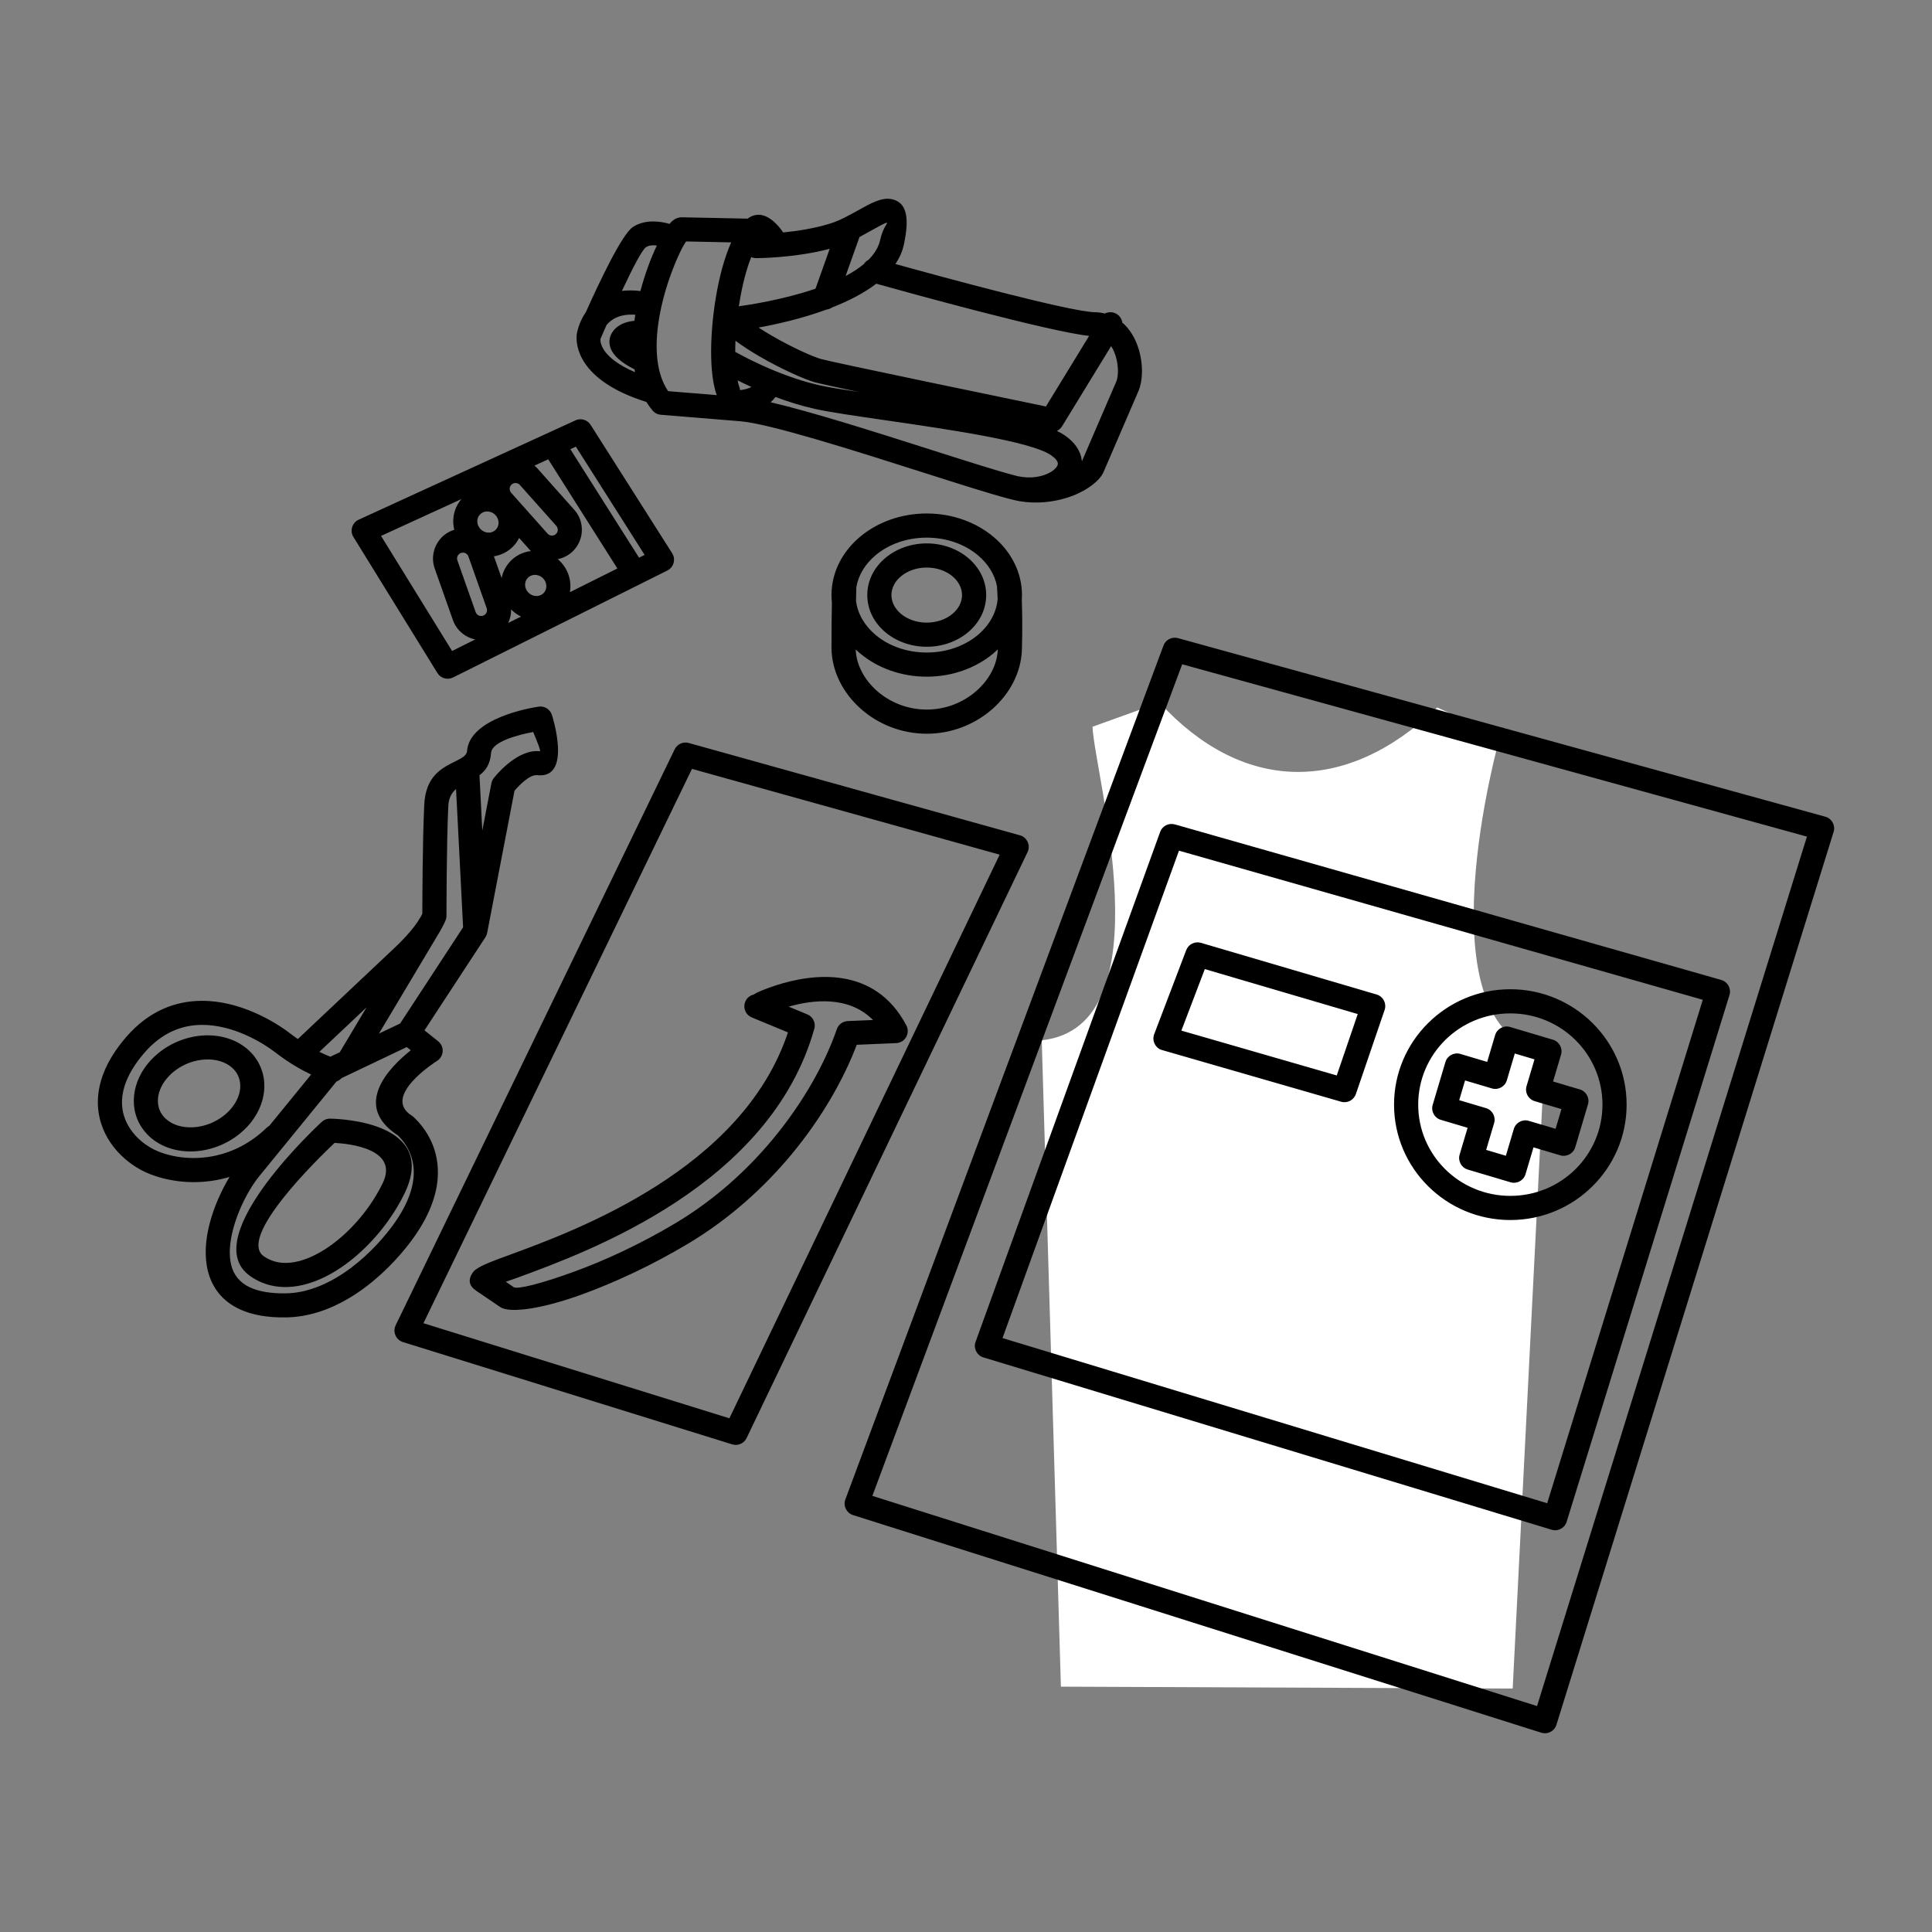 <?xml version="1.0" encoding="UTF-8"?>
<!DOCTYPE svg PUBLIC "-//W3C//DTD SVG 1.1//EN" "http://www.w3.org/Graphics/SVG/1.1/DTD/svg11.dtd">
<!-- Creator: CorelDRAW 2020 (64-Bit) -->
<svg xmlns="http://www.w3.org/2000/svg" xml:space="preserve" width="84.667mm" height="84.667mm" version="1.1" style="shape-rendering:geometricPrecision; text-rendering:geometricPrecision; image-rendering:optimizeQuality; fill-rule:evenodd; clip-rule:evenodd"
viewBox="0 0 8466.66 8466.66"
 xmlns:xlink="http://www.w3.org/1999/xlink"
 xmlns:xodm="http://www.corel.com/coreldraw/odm/2003">
 <rect x="0" y="0" width="8466.66" height="8466.66" fill="#808080" stroke="none"/>
 <defs>
  <style type="text/css">
   <![CDATA[
    .fil0 {fill:white}
    .fil1 {fill:black;fill-rule:nonzero}
   ]]>
  </style>
 </defs>
 <g id="Слой_x0020_1">
  <path class="fil0" d="M6629.15 7399.76l-1979.91 -8.29 -83.98 -2832.62c549.44,-59.29 230.24,-1171.24 222.53,-1374.03l293.66 -105.69c359.36,391.07 810.17,411.33 1217.2,21.13l274.81 126.84c0,0 -361.64,1278.91 196.83,1384.6l-141.14 2788.06z"/>
  <polygon class="fil0" points="5369.25,3561.6 5690.02,3561.6 5690.02,3721.98 5369.25,3721.98 "/>
  <path class="fil1" d="M2450.14 2455.49c30.79,28.64 47.47,66.89 49.47,105.49 0.6,11.42 -0.1,22.87 -2.07,34.12l208.02 -103.83 -303.05 -478.45 -60.5 27.72c4.54,3.7 8.89,7.74 12.99,12.13l3.68 4.07 160.21 179.85c22.58,26.58 32.73,59.86 30.86,92.4 -1.88,32.72 -15.82,64.74 -41.33,88.57 -1.49,1.49 -3.02,2.85 -4.6,4.1 -17.61,14.98 -38.18,24.5 -59.53,28.66 1.98,1.67 3.93,3.39 5.85,5.17zm-716.3 3352.56l1222.8 -2524.2c11.54,-23.92 38.78,-35.18 63.39,-27.41l1449.6 404.17c28.08,7.76 44.55,36.83 36.79,64.91 -1.1,3.97 -2.62,7.71 -4.51,11.19l-1230.09 2565.39c-11.41,23.87 -38.47,35.21 -63.02,27.64l-1442.93 -448.32c-27.85,-8.56 -43.49,-38.08 -34.93,-65.93 0.79,-2.59 1.77,-5.07 2.9,-7.44zm1298.64 -2438.6l-1176.87 2429.36 1340.86 416.66 1184.38 -2470.07 -1348.37 -375.95zm420.62 1154.91l-158.44 -65.65c-21.38,-8.79 -33.9,-30.02 -32.61,-51.88l0.03 -0.51c0.38,-5.51 1.64,-11.05 3.85,-16.44 6.84,-16.64 21.2,-27.9 37.54,-31.48 5.68,-4 11.86,-7.63 18.51,-10.55 19.02,-8.37 46.57,-19.45 80.57,-30.35 155.71,-49.97 429.19,-89.08 569.52,176.41 13.58,25.79 3.68,57.73 -22.11,71.31 -7.83,4.12 -16.23,6.08 -24.51,6.08l-170.88 7.32c-55.6,146.86 -150.87,317.69 -285.35,479.78 -119.47,143.97 -270.34,281.85 -452.52,391.06 -161.88,97.04 -326.49,172.24 -463.26,222.11 -177.97,64.9 -319.4,84.83 -361.42,56.3l-105.03 -71.31c-32.07,-21.8 -36.67,-48.05 -15.58,-79.29 4.35,-6.46 9.89,-11.64 16.12,-15.47 25.58,-18.5 73.19,-35.94 139.23,-60.13 297.34,-108.91 1026.23,-376.02 1226.34,-977.31zm3.09 -112.9l79.23 32.83c25.98,9.19 40.73,37.11 33.18,64.03 -192.64,684.92 -986.33,975.67 -1305.46,1092.57 -17.7,6.48 -33.31,11.8 -46.72,16.18l34.72 23.58c16.04,10.89 119.37,-14.71 266.34,-68.3 131.29,-47.87 289.41,-120.12 445.06,-213.43 170.7,-102.33 312.56,-232.11 425.24,-367.9 136.07,-163.99 228.99,-335.73 278.64,-478.25 6.14,-21.24 25.31,-37.14 48.61,-38.05l110.74 -4.74c-105.95,-107.27 -263.49,-88.97 -369.58,-58.52zm242.65 -3456.7c0.95,-0.51 1.9,-0.98 2.88,-1.43 19.95,-9.96 39.52,-20.89 57.91,-31.17 56.99,-31.83 105.2,-58.76 148.52,-49.28 58.24,12.74 81.79,66.76 52.57,200.32 -6.6,30.16 -19.32,58.02 -36.7,83.81 208.71,57.84 763.35,208.84 874.15,211.24 15.6,0.34 30.23,2.3 43.91,5.68 15.78,-8.02 35.22,-7.92 51.44,1.97 14,8.54 22.61,22.57 24.76,37.63 25.68,22.18 45.1,50.7 58.96,81.77 19.76,44.31 28.13,94.47 27.21,137.52 -0.67,30.8 -6.01,59.07 -15.3,80.65l-152.84 354.68c-17.55,40.73 -79.74,87.9 -160.98,113.29 -60.05,18.77 -132.75,27.61 -206.9,14.99 -8.49,-1.45 -19.1,-3.74 -31.61,-6.8 -7.48,-1.64 -14.99,-3.56 -22.52,-5.75l-0.21 -0.06c-81.12,-21.56 -217.39,-64.99 -371.12,-113.98 -300.44,-95.73 -669.16,-213.21 -800.25,-223.9l-346.8 -28.26c-13.76,-1.11 -27.1,-7.55 -36.59,-19.02 -9.76,-11.8 -18.57,-24.15 -26.51,-37 -304.09,-95.28 -309.1,-254.65 -305.63,-292.89 0.16,-3.64 0.69,-7.3 1.63,-10.92 2.69,-13.41 12.26,-52.2 39.06,-90.84 54.9,-122.7 157.55,-341.14 205.75,-372.33 57.74,-37.36 128.86,-22.8 160.47,-13.34 4.72,-5.83 9.05,-10.41 12.9,-13.59 12.67,-10.51 26.74,-15.79 41.9,-15.48l287.29 5.93c65.72,-48.52 126.36,17.75 156.09,60.46 61.63,-6.09 138.47,-17.66 208.14,-39.66 19.32,-6.1 39.03,-14.68 58.42,-24.24zm67.69 83.9l-60.82 170.9c29.77,-15.8 56.95,-33.22 79.92,-52.4 5.06,-7.91 12.09,-14.21 20.23,-18.42 26.12,-26.2 44.42,-55.41 51.52,-87.86 12.51,-57.2 35.76,-73.06 28.45,-74.66 -4.81,-1.05 -36.96,16.91 -74.94,38.12 -14.21,7.94 -29.06,16.23 -44.36,24.32zm-120.28 308.78c-7.15,4.99 -15.48,8.17 -24.22,9.19 -110.47,40.66 -223.36,65.34 -297.72,78.79 18.26,12 37.68,23.91 57.52,35.43 88.06,51.17 180.54,92.8 217.26,102.81 57.42,15.66 809.35,171.49 984.5,207.73l189.33 -309.4c-176.89,-19.03 -801.76,-192.07 -932.75,-228.69 -55.21,42.26 -123.45,76.56 -193.92,104.14zm-72.48 -82.21l62.24 -174.87c-79.97,21.23 -163.54,31.44 -225.51,36.35 -1.13,0.13 -2.25,0.22 -3.38,0.27 -55.56,4.29 -92.92,4.29 -93.17,4.29 -7.65,0 -14.93,-1.64 -21.5,-4.56 -3.27,7.47 -6.61,16.03 -10,25.86 -19.43,56.35 -34.49,122.41 -44.72,189.69 42.38,-5.73 193.35,-28.41 336.04,-77.03zm-693.14 308.25c0.4,2.18 0.66,4.39 0.78,6.62 6.29,49.94 20.79,96.05 46.56,134.1l212.88 17.35c-10.77,-30.13 -17.84,-68.35 -21.43,-111.49 -11.83,-142.08 11.65,-352.92 62.99,-501.81 7.19,-20.86 14.48,-39.46 21.81,-56.07l-197.55 -4.08c-15.6,21.72 -41.3,74.53 -66.84,144.54 -31.98,87.65 -59.95,197.34 -62.1,300.93 -0.49,23.79 0.38,47.21 2.9,69.91zm-100.07 45.2c-62.55,-31.53 -93.05,-62.74 -103.83,-90.57 -9.44,-24.4 -7.13,-46.64 3.08,-66.22l0.17 0.09c8.42,-16.13 21.67,-28.6 37.27,-37.73 17.59,-10.29 40.83,-16.49 62.83,-18.48 1.21,-8.86 2.55,-17.7 4,-26.51 -67.22,-4.68 -105.09,19.45 -126.2,45.2 -12.72,28.94 -22.27,51.12 -26.64,61.3 -0.91,16.53 5.49,82.51 151.65,145.34 -0.83,-4.12 -1.6,-8.26 -2.33,-12.42zm441.53 -76.67c1.42,0.66 2.83,1.37 4.22,2.16 0.52,0.29 178.36,102.79 367.17,144.74 37.7,8.37 97.59,18.07 169.94,28.9 -100.08,-21.35 -173.75,-37.47 -192.03,-42.45 -43.49,-11.86 -147.42,-57.91 -242.48,-113.15 -37.37,-21.71 -73.92,-45.14 -105.84,-68.97 -0.68,16.65 -1.01,32.97 -0.98,48.77zm1409.35 346.47c12.49,5.83 23.39,11.8 32.42,17.89 48.1,32.44 71.91,71.15 76.82,110.49l0.51 4.84 150.82 -349.99c4.2,-9.76 6.66,-24.13 7.02,-40.95 0.63,-29.18 -4.94,-62.94 -18.11,-92.46 -3.38,-7.57 -7.25,-14.8 -11.65,-21.51l-214.96 351.29c-5.65,9.27 -13.7,16.16 -22.87,20.4zm-170.12 198.57c55.7,11.88 107.35,2.55 142.07,-17.65 12.61,-7.34 22.21,-15.71 27.84,-24.36 3.4,-5.23 5.05,-10.52 4.45,-15.36 -1.24,-9.92 -10.73,-22.04 -30.94,-35.67 -89.49,-60.35 -452.72,-112.99 -731.78,-153.41 -127.6,-18.48 -238.01,-34.49 -302.22,-48.75 -60.17,-13.38 -119.05,-32.24 -172.26,-52.24 -5.22,6.93 -12.22,15.01 -21.34,23.28 179.54,41.4 459.62,130.64 697.67,206.49 154,49.08 290.03,92.42 366.07,112.49l2.78 0.73 0.44 0.12c6.17,1.61 11.91,3.06 17.22,4.33zm-1168.22 -391.19c-23.1,-10.48 -43.6,-20.38 -60.81,-28.99 2.26,11.2 4.9,21.09 7.91,29.48 2.43,6.76 2.88,11.11 3.27,13.34 23.07,-2.64 38.88,-8.11 49.63,-13.83zm-567.59 -421.03c24.01,-2.9 50.9,-2.98 80.97,0.51 10.17,-38.45 21.89,-75.09 34.13,-108.66 12.07,-33.1 25.03,-63.73 37.88,-90.66 -15.47,-2.19 -33.57,-1.83 -47.4,7.12 -18.05,11.68 -62.76,100.09 -105.58,191.69zm3224.52 3169.09l-670.17 -197.06 -102.68 269.58 680.92 196.53 91.93 -269.05zm-687.31 -312.13l772.06 227.03c27.62,9.36 42.43,39.35 33.07,66.97l-125.98 368.69 -0.14 -0.05c-8.94,26.46 -37.21,41.5 -64.35,33.74l-780.21 -225.19c-2.87,-0.57 -5.74,-1.38 -8.57,-2.46 -27.28,-10.38 -40.97,-40.93 -30.59,-68.21l140.43 -368.69c9.76,-25.5 37.65,-39.65 64.28,-31.83zm1354.91 368.79l187.54 55.72c27.96,8.21 43.97,37.56 35.76,65.52l-34.93 117.56 117.26 34.85c27.96,8.21 43.97,37.56 35.76,65.52l-55.72 187.54c-8.21,27.96 -37.56,43.97 -65.52,35.76l-117.57 -34.93 -34.85 117.27c-8.21,27.96 -37.56,43.97 -65.52,35.76l-187.55 -55.73c-27.96,-8.21 -43.97,-37.56 -35.76,-65.52l34.94 -117.58 -117.26 -34.84c-27.96,-8.21 -43.97,-37.56 -35.76,-65.52l55.73 -187.55c8.21,-27.96 37.56,-43.97 65.52,-35.76l117.57 34.94 34.84 -117.25c8.21,-27.96 37.56,-43.97 65.52,-35.76zm107.03 141.92l-86.35 -25.65 -34.84 117.25c-8.21,27.96 -37.56,43.97 -65.52,35.76l-117.57 -34.94 -25.66 86.36 117.26 34.84c27.96,8.21 43.97,37.56 35.76,65.52l-34.94 117.58 86.36 25.66 34.85 -117.27c8.21,-27.96 37.56,-43.97 65.52,-35.76l117.57 34.93 25.65 -86.35 -117.26 -34.85c-27.96,-8.21 -43.97,-37.56 -35.76,-65.52l34.93 -117.56zm-105.92 -307.34c140.49,0 267.84,56.62 360.13,148.13 92.34,91.54 149.47,217.99 149.47,357.57 0,139.59 -57.13,266.03 -149.47,357.57 -92.29,91.51 -219.64,148.13 -360.13,148.13 -140.47,0 -267.84,-56.62 -360.13,-148.13 -92.34,-91.54 -149.47,-217.98 -149.47,-357.57 0,-139.58 57.13,-266.03 149.47,-357.57 92.29,-91.51 219.66,-148.13 360.13,-148.13zm285.71 222.95c-72.97,-72.35 -173.99,-117.11 -285.71,-117.11 -111.73,0 -212.74,44.76 -285.71,117.11 -72.92,72.29 -118.05,172.28 -118.05,282.75 0,110.47 45.12,210.45 118.05,282.75 72.97,72.35 173.98,117.11 285.71,117.11 111.72,0 212.74,-44.76 285.71,-117.11 72.93,-72.3 118.05,-172.28 118.05,-282.75 0,-110.47 -45.13,-210.46 -118.05,-282.75zm-1756.19 -945.38l2394.77 681.71c28.08,7.99 44.37,37.24 36.38,65.32l-713.81 2309.06c-8.56,27.85 -38.08,43.49 -65.93,34.93l-2490.17 -755.17c-27.85,-8.44 -43.57,-37.88 -35.13,-65.73l809.81 -2237.25c9.5,-26.22 37.64,-40.32 64.05,-32.77l0.03 -0.1zm2313.93 768.64l-2295.57 -653.47 -773.29 2135.96 2386.91 723.8 681.95 -2206.29zm-2299.96 -1584.86l2836.91 782.58c28.08,7.76 44.55,36.83 36.79,64.91l-1215.07 3914.43c-8.56,27.85 -38.08,43.49 -65.93,34.93l-0.38 -0.12 -0.04 0.12 -3016.27 -953.79c-27.85,-8.79 -43.3,-38.5 -34.51,-66.35 0.71,-2.24 1.55,-4.4 2.52,-6.48l1392.52 -3737.8c9.62,-25.84 37.36,-39.65 63.46,-32.43zm2756.32 869.8l-2737.86 -755.27 -1357.72 3644.4 2912.83 921.08 1182.75 -3810.21zm-3857.33 -1284.98c70.04,0 133.99,24.18 180.72,63.25 49.32,41.22 79.84,98.91 79.84,163.24 0,64.32 -30.51,122.02 -79.83,163.25 -46.75,39.07 -110.69,63.25 -180.73,63.25 -70.04,0 -133.98,-24.18 -180.73,-63.25 -49.32,-41.23 -79.83,-98.93 -79.83,-163.25 0,-64.33 30.52,-122.02 79.84,-163.24 46.73,-39.07 110.68,-63.25 180.72,-63.25zm112.92 144.27c-28.39,-23.73 -68.29,-38.43 -112.92,-38.43 -44.64,0 -84.53,14.7 -112.92,38.43 -25.82,21.58 -41.8,50.7 -41.8,82.22 0,31.52 15.98,60.65 41.79,82.23 28.4,23.74 68.29,38.43 112.93,38.43 44.63,0 84.53,-14.69 112.93,-38.43 25.81,-21.58 41.79,-50.71 41.79,-82.23 0,-31.52 -15.98,-60.64 -41.8,-82.22zm195.14 48.71c-0.09,-1.48 -0.1,-2.95 -0.07,-4.41 -9.95,-52.74 -40.29,-100.31 -84.18,-137 -56.77,-47.46 -135.87,-76.82 -223.81,-76.82 -87.94,0 -167.04,29.36 -223.81,76.82 -44.76,37.41 -75.42,86.15 -84.74,140.13 -0.25,8.81 -0.79,29.32 -1.34,60.63 7.34,57.54 38.86,109.61 86.08,149.09 56.77,47.46 135.87,76.82 223.81,76.82 87.94,0 167.04,-29.36 223.81,-76.82 49.5,-41.38 81.76,-96.62 86.98,-157.47 -1.32,-32.63 -2.73,-50.85 -2.73,-50.97zm108.56 55.22c1.79,48.64 3.17,123.84 0.44,217.18 -2.9,99.33 -52.74,193.74 -131.1,261.96 -74.53,64.91 -175.32,106.74 -285.96,106.74 -112.61,0 -214.85,-43.16 -289.69,-109.83 -78.77,-70.17 -127.69,-166.8 -127.69,-267.76 0,-81.35 0.86,-149.2 1.75,-196.92 -1.16,-10.89 -1.75,-21.92 -1.75,-33.08 0,-100.54 48.07,-191 125.77,-255.94 75.12,-62.79 178.27,-101.64 291.61,-101.64 113.34,0 216.5,38.86 291.61,101.64 77.7,64.94 125.77,155.4 125.77,255.94 0,7.29 -0.26,14.53 -0.76,21.71zm-727.99 216.55c2.65,67.05 37.36,131.91 91.96,180.54 56.53,50.36 133.94,82.95 219.41,82.95 83.87,0 160.16,-31.62 216.5,-80.68 56.38,-49.08 92.38,-115.02 95.06,-182.99 -6.41,6.15 -13.06,12.11 -19.95,17.87 -75.11,62.78 -178.26,101.64 -291.61,101.64 -113.35,0 -216.49,-38.85 -291.61,-101.64 -6.82,-5.7 -13.4,-11.6 -19.76,-17.69zm-3056.48 1769.54c59.47,-48.76 132.63,-75.06 202.79,-78.12 72.97,-3.18 143.59,18.54 194.55,65.89 7.66,7.11 14.47,14.32 20.38,21.54l2.84 3.81c34.99,44.68 49.07,98.78 43.32,153.74 -5.64,54.01 -30.55,108.61 -73.49,154.83 -9.58,10.28 -20.36,20.41 -32.34,30.24 -59.47,48.78 -132.62,75.07 -202.78,78.13 -72.98,3.18 -143.6,-18.54 -194.56,-65.89 -7.06,-6.56 -13.8,-13.77 -20.16,-21.53 -37.22,-45.38 -52.29,-101.01 -46.38,-157.56 5.64,-54.01 30.54,-108.6 73.5,-154.84 9.56,-10.29 20.35,-20.41 32.33,-30.24zm207.33 27.3c-48.49,2.11 -99.13,20.33 -140.35,54.14 -7.75,6.36 -15.11,13.31 -22.01,20.74 -26.99,29.05 -42.5,62.02 -45.8,93.64 -3.04,29.12 4.36,57.34 22.82,79.84 2.96,3.61 6.52,7.37 10.66,11.21 29.4,27.32 72.39,39.76 118.08,37.77 48.49,-2.11 99.12,-20.34 140.34,-54.15 7.76,-6.36 15.11,-13.32 22.02,-20.74 26.98,-29.04 42.49,-62.01 45.79,-93.63 2.93,-28.01 -3.82,-55.2 -20.77,-77.26l-2.25 -2.57c-3.4,-4.16 -6.91,-7.92 -10.46,-11.22 -29.4,-27.32 -72.39,-39.76 -118.07,-37.77zm595.89 81.82c-5.97,6.72 -13.56,11.77 -21.97,14.74l-338.94 415.57c-41.69,51.12 -91.2,141.7 -115.06,235.29 -13.99,54.91 -18.81,109.61 -7,155.13 10.47,40.37 35.44,74.7 81.31,96.09 37.97,17.7 89.71,27.48 158.33,26.29 77.63,-1.35 152.57,-28.49 220.54,-68.57 89.53,-52.81 166.55,-127.7 222.75,-197.09 78.8,-97.31 110.74,-178.71 115.95,-244.98 6.66,-84.82 -31.78,-145.48 -68.5,-181.37 -201.32,-130.3 -40.17,-296.4 56.12,-373.25l-17.61 -14 -285.92 136.15zm-133.22 -15.8c-41.88,-19.81 -96.27,-50.14 -153.33,-94.35 -63.53,-49.22 -191.81,-124.41 -327,-123.23 -84.13,0.73 -172.19,32.32 -249.79,121.71 -39.05,44.99 -65.04,87.46 -80.54,127.01 -22.23,56.68 -22.55,107.19 -9.36,150.08 13.35,43.39 40.55,80.14 73.01,108.31 24.68,21.44 52.28,37.8 79.11,48.32 70.14,27.5 158.5,37.42 248.95,17.62 76.55,-16.75 154.53,-55.03 224.1,-122.24 3.52,-3.38 7.38,-6.17 11.48,-8.39l183.37 -224.84zm-357.52 448.73c-13.05,3.87 -26.09,7.23 -39.11,10.08 -111.79,24.47 -221.81,11.88 -309.71,-22.58 -37.32,-14.63 -75.59,-37.29 -109.71,-66.92 -46.21,-40.1 -85.19,-93.26 -104.83,-157.09 -19.79,-64.34 -19.94,-138.48 11.84,-219.52 19.65,-50.14 51.69,-102.96 99.14,-157.61 100.77,-116.08 216.96,-157.11 328.75,-158.09 165,-1.45 317.46,87.15 392.32,145.15 10.35,8.02 20.54,15.49 30.51,22.45l423.84 -399.56c52.58,-49.58 83.42,-87.97 101.2,-114.26l8.08 -13.53c1.26,-2.11 2.64,-4.1 4.14,-5.96 4.13,-7.23 6.8,-12.73 8.43,-16.45 0.08,-52.77 0.84,-318.57 8.35,-476.43 5.99,-126.04 75.31,-160.65 137.63,-191.74 25.35,-12.65 48.45,-24.18 49.87,-43.63 10.7,-146.3 283.62,-190.67 312.41,-194.94 25.91,-4.68 51.81,10.64 59.74,36.43 0.24,0.79 91.37,280.94 -64.37,263.65 -34.07,-3.79 -80.94,46.24 -99.71,68.17l-119.39 620.86c-1.09,7.31 -3.74,14.5 -8.05,21.09l-267.11 408.1 60.1 47.81 -0.07 0.08c4.46,3.55 8.41,7.87 11.64,12.94 15.64,24.54 8.42,57.12 -16.12,72.76 -0.69,0.44 -247.4,155.1 -110.85,240.49 2.9,1.84 5.68,3.96 8.27,6.4 55.03,51.79 114.87,141.99 104.84,269.65 -6.7,85.29 -45.24,186.87 -139.51,303.28 -62.87,77.63 -149.46,161.66 -250.87,221.47 -82.22,48.48 -174.49,81.35 -272.62,83.05 -86.05,1.5 -153.16,-11.81 -204.63,-35.81 -77.97,-36.36 -120.61,-95.55 -138.77,-165.53 -16.82,-64.83 -11.32,-137.37 6.58,-207.63 19.03,-74.64 52.56,-148.2 87.75,-206.63zm393.69 -548.1c19.6,9.64 36.1,16.55 48.3,21.22l41.11 -19.57 117.32 -196.54 -206.73 194.89zm50.32 292.8c42.88,0.82 474.69,16.79 321.98,329.61 -18.99,38.9 -42.34,77.78 -69.02,115.45 -71.37,100.75 -165.09,187.84 -262.18,239.79 -104.41,55.86 -213.93,72.44 -308.6,26.23 -12.31,-6.01 -24.72,-13.39 -37.12,-22.18 -1.7,-1.21 -3.3,-2.5 -4.81,-3.86 -224.59,-172.18 318.61,-669.8 320.17,-671.24 11.16,-10.27 25.56,-14.82 39.58,-13.8zm226.9 283.31c72.92,-149.36 -141.56,-173.35 -210.53,-177.2 -78.58,74.46 -423.63,412.07 -311.56,495.83l1.43 0.98c6.79,4.81 14.25,9.18 22.24,13.08 61.09,29.82 137.14,16.26 212.7,-24.17 82.87,-44.34 163.61,-119.73 225.8,-207.53 22.38,-31.6 42.63,-65.57 59.92,-100.99zm254.91 -1111.06c-0.86,1.95 -1.84,3.86 -2.96,5.73l-268.1 449.13 92.84 -44.21 275.95 -421.6 -30.85 -605.92c-18.37,15.69 -32.3,37.92 -34.04,74.56 -7.93,166.78 -7.94,479.88 -7.94,480.78 0,8.17 -1.85,15.9 -5.16,22.81 -3.13,7.67 -9.19,20.86 -19.74,38.72zm169.5 -677.28l12.34 242.54 39.88 -207.36c1.94,-10.18 6.7,-19.12 13.3,-26.16 16.05,-19.83 105.61,-124.63 199.26,-114.24 5.5,0.61 -13.66,-47.12 -29.4,-84.38 -62.87,12.01 -180.85,41.21 -184.54,91.68 -3.6,49.21 -23.53,77.33 -50.84,97.92zm699.29 -953.45l24.45 -12.2 -301.28 -474.36 -24.3 11.13 301.13 475.43zm-401.89 -545.24c1.37,-0.7 2.75,-1.34 4.16,-1.91l115.27 -52.81c24.29,-13.49 55.19,-5.83 70.27,17.93l357.34 562.64 2.68 4.76c13.01,26.13 2.36,57.88 -23.77,70.89l-939.27 468.86 -0.07 -0.14c-24.12,12.04 -53.9,3.89 -68.34,-19.49l-367.71 -595.54c-1.31,-2.05 -2.49,-4.21 -3.53,-6.48 -12.1,-26.48 -0.44,-57.76 26.04,-69.86l826.93 -378.85zm-115.2 803.36c-13.64,-6.62 -26.55,-15.34 -38.23,-26.21 -1.84,-1.71 -3.62,-3.45 -5.36,-5.22 0.47,20.78 -4.06,41.19 -12.84,59.6l56.43 -28.17zm-200.97 100.32c-10.51,-2.18 -20.7,-5.62 -30.34,-10.23 -30.37,-14.51 -55.23,-40.54 -67.23,-74.52l-79.99 -226.49c-11.98,-33.96 -8.97,-69.84 5.55,-100.22 14.51,-30.36 40.56,-55.24 74.54,-67.25l0.47 -0.16c1.76,-0.61 3.52,-1.18 5.29,-1.71 -2.42,-9.67 -3.9,-19.52 -4.42,-29.39 -1.94,-37.42 9.84,-75.2 35.8,-105.24l-352.32 161.41 311.41 504.34 101.24 -50.54zm192.53 -444.87c-6.19,12.45 -14.24,24.22 -24.18,34.9l-2.87 3c-23.18,23.57 -52.56,37.77 -83.41,42.48l33.77 95.63c5.13,-26.35 17.38,-51.52 36.9,-72.51 24.82,-26.67 57.27,-42.09 91.2,-46.13 -1.19,-1.18 -2.36,-2.39 -3.51,-3.62l-47.9 -53.75zm162.98 -52.9l-159.75 -179.29c-4.71,-5.28 -11.07,-8.14 -17.51,-8.51 -6.61,-0.38 -13.38,1.73 -18.63,6.4 -5.28,4.69 -8.14,11.06 -8.51,17.5 -0.38,6.63 1.74,13.41 6.42,18.67l159.74 179.28c4.71,5.28 11.07,8.14 17.52,8.51 6.59,0.38 13.32,-1.71 18.57,-6.35l0.11 -0.1c5.23,-4.66 8.09,-11.02 8.46,-17.46 0.38,-6.61 -1.72,-13.37 -6.42,-18.65zm-305.14 360.76l-79.97 -226.47c-2.35,-6.67 -7.21,-11.78 -13.11,-14.6 -5.32,-2.54 -11.58,-3.25 -17.7,-1.6l-3.8 1.34c-5.75,2.54 -10.17,7.03 -12.72,12.36 -2.81,5.88 -3.37,12.91 -1.01,19.6l79.99 226.49c2.35,6.67 7.2,11.77 13.09,14.58 5.33,2.54 11.59,3.24 17.69,1.61l3.8 -1.34c5.76,-2.56 10.18,-7.03 12.73,-12.37 2.81,-5.88 3.37,-12.9 1.01,-19.6zm34.61 -411.71c-9.74,-8.49 -21.7,-12.58 -33.28,-12.35 -11.51,0.22 -22.8,4.82 -31.05,13.69 -8.22,8.83 -11.96,20.44 -11.36,32.03 0.63,12.13 6.02,24.3 15.99,33.57 10.01,9.31 22.56,13.82 34.71,13.58 10.79,-0.22 21.38,-4.27 29.46,-12.08l2.83 -3.06c7.36,-8.61 10.69,-19.6 10.12,-30.58 -0.59,-11.41 -5.4,-22.86 -14.28,-31.9l-3.14 -2.9zm226.81 312.75c-0.63,-12.13 -6.02,-24.3 -15.99,-33.57 -10,-9.31 -22.56,-13.82 -34.7,-13.59 -11.51,0.23 -22.79,4.82 -31.06,13.7 -8.22,8.83 -11.95,20.44 -11.35,32.03 0.63,12.13 6.02,24.3 15.99,33.57 10.01,9.31 22.56,13.82 34.7,13.59 11.51,-0.23 22.79,-4.82 31.06,-13.7 8.22,-8.83 11.95,-20.44 11.35,-32.03z"/>
 </g>
</svg>
